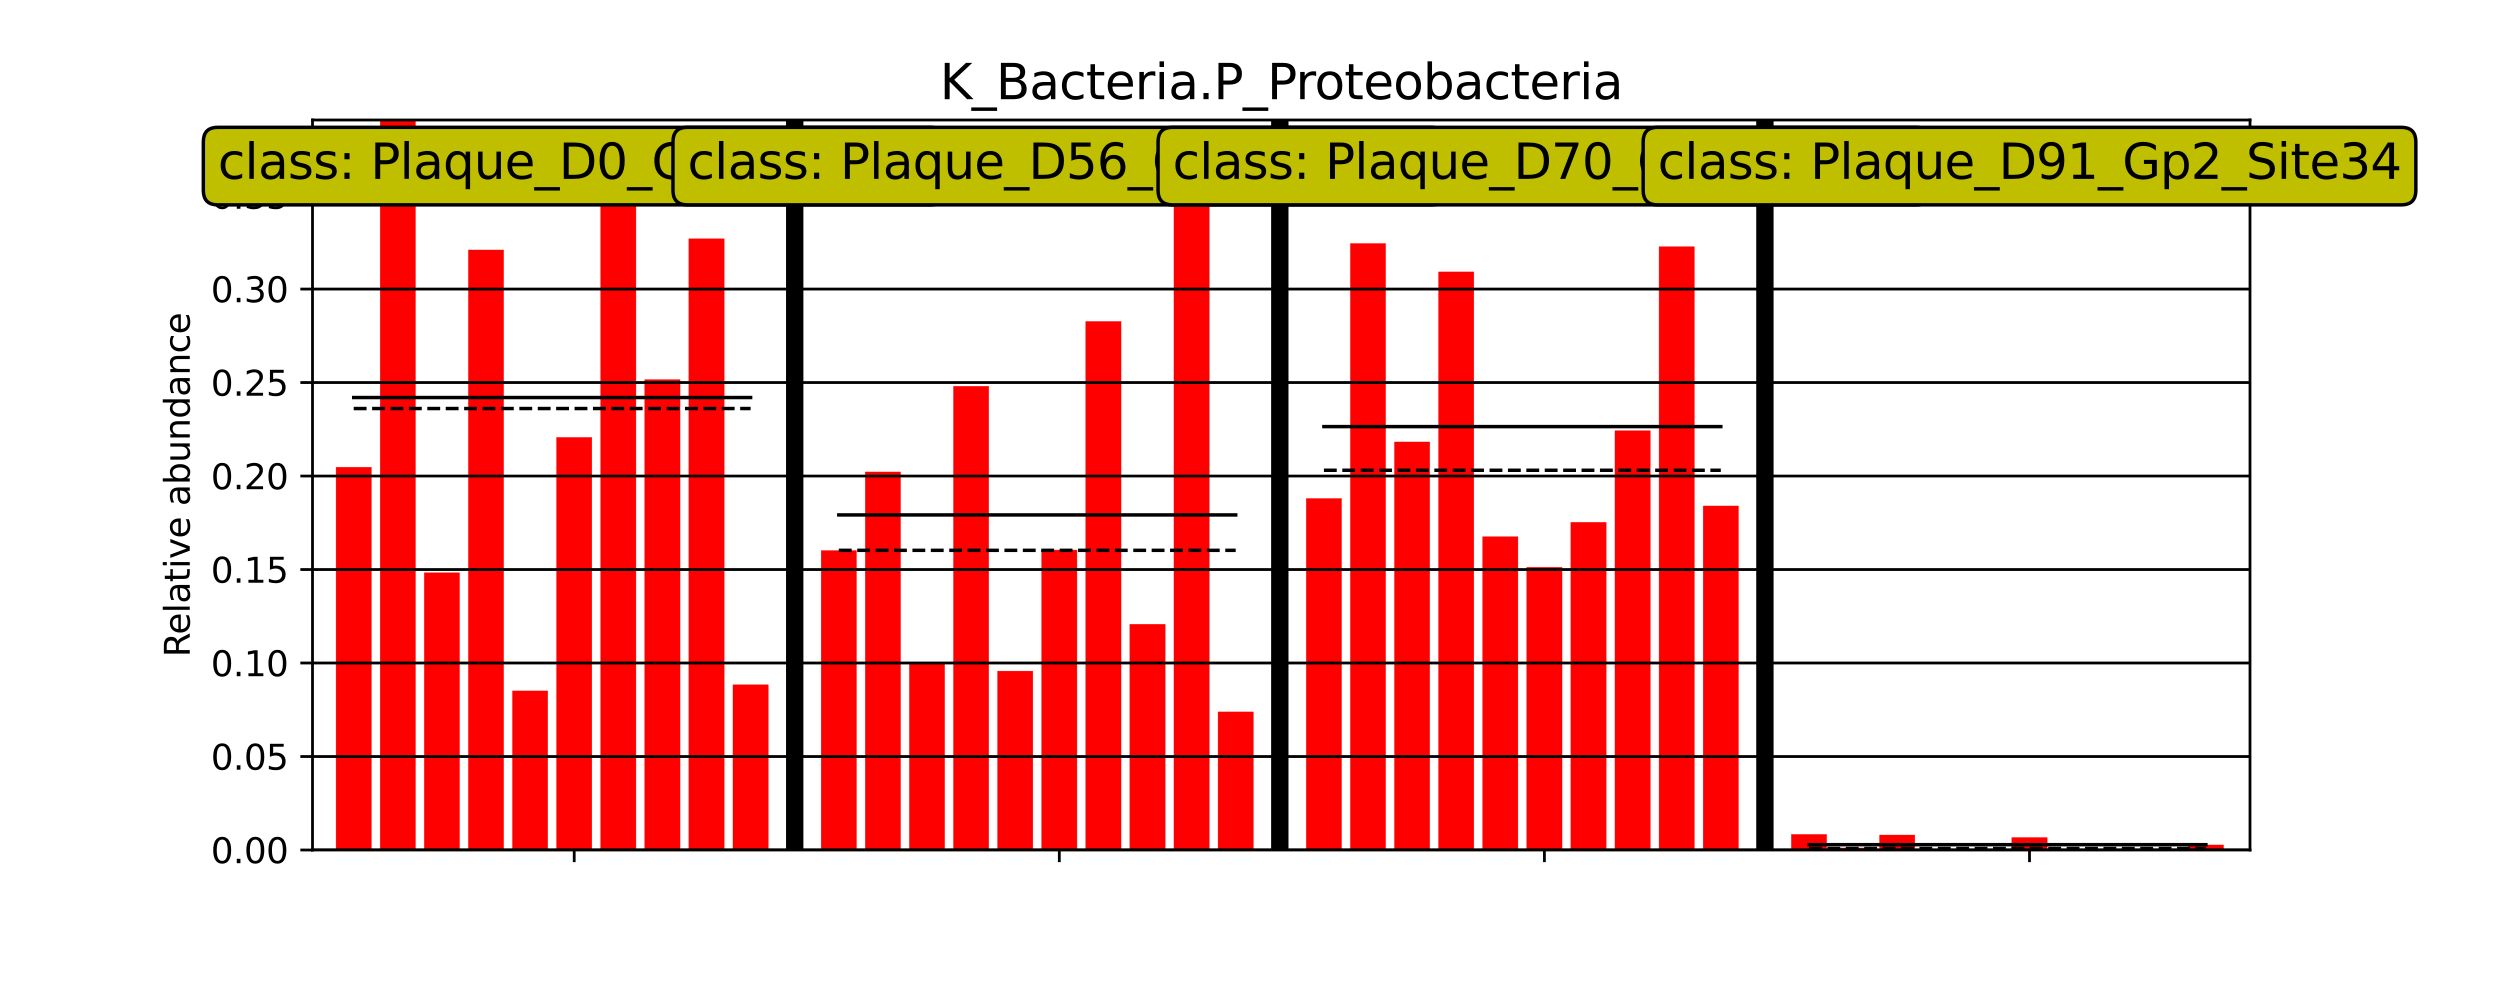 <?xml version="1.0" encoding="utf-8" standalone="no"?>
<!DOCTYPE svg PUBLIC "-//W3C//DTD SVG 1.1//EN"
  "http://www.w3.org/Graphics/SVG/1.1/DTD/svg11.dtd">
<svg xmlns:xlink="http://www.w3.org/1999/xlink" width="720pt" height="288pt" viewBox="0 0 720 288" xmlns="http://www.w3.org/2000/svg" version="1.1">
 <defs>
  <style type="text/css">*{stroke-linejoin: round; stroke-linecap: butt}</style>
 </defs>
 <g id="figure_1">
  <g id="patch_1">
   <path d="M 0 288 
L 720 288 
L 720 0 
L 0 0 
z
" style="fill: #ffffff"/>
  </g>
  <g id="axes_1">
   <g id="patch_2">
    <path d="M 90 244.8 
L 648 244.8 
L 648 34.56 
L 90 34.56 
z
" style="fill: #ffffff"/>
   </g>
   <g id="patch_3">
    <path d="M 96.79 244.8 
L 106.95 244.8 
L 106.95 134.549 
L 96.79 134.549 
z
" clip-path="url(#p433b35b0e2)" style="fill: #ff0000; stroke: #ff0000; stroke-width: 0.1; stroke-linejoin: miter"/>
   </g>
   <g id="patch_4">
    <path d="M 109.49 244.8 
L 119.651 244.8 
L 119.651 34.56 
L 109.49 34.56 
z
" clip-path="url(#p433b35b0e2)" style="fill: #ff0000; stroke: #ff0000; stroke-width: 0.1; stroke-linejoin: miter"/>
   </g>
   <g id="patch_5">
    <path d="M 122.191 244.8 
L 132.351 244.8 
L 132.351 164.971 
L 122.191 164.971 
z
" clip-path="url(#p433b35b0e2)" style="fill: #ff0000; stroke: #ff0000; stroke-width: 0.1; stroke-linejoin: miter"/>
   </g>
   <g id="patch_6">
    <path d="M 134.892 244.8 
L 145.052 244.8 
L 145.052 71.997 
L 134.892 71.997 
z
" clip-path="url(#p433b35b0e2)" style="fill: #ff0000; stroke: #ff0000; stroke-width: 0.1; stroke-linejoin: miter"/>
   </g>
   <g id="patch_7">
    <path d="M 147.592 244.8 
L 157.753 244.8 
L 157.753 198.989 
L 147.592 198.989 
z
" clip-path="url(#p433b35b0e2)" style="fill: #ff0000; stroke: #ff0000; stroke-width: 0.1; stroke-linejoin: miter"/>
   </g>
   <g id="patch_8">
    <path d="M 160.293 244.8 
L 170.454 244.8 
L 170.454 125.966 
L 160.293 125.966 
z
" clip-path="url(#p433b35b0e2)" style="fill: #ff0000; stroke: #ff0000; stroke-width: 0.1; stroke-linejoin: miter"/>
   </g>
   <g id="patch_9">
    <path d="M 172.994 244.8 
L 183.154 244.8 
L 183.154 38.539 
L 172.994 38.539 
z
" clip-path="url(#p433b35b0e2)" style="fill: #ff0000; stroke: #ff0000; stroke-width: 0.1; stroke-linejoin: miter"/>
   </g>
   <g id="patch_10">
    <path d="M 185.694 244.8 
L 195.855 244.8 
L 195.855 109.332 
L 185.694 109.332 
z
" clip-path="url(#p433b35b0e2)" style="fill: #ff0000; stroke: #ff0000; stroke-width: 0.1; stroke-linejoin: miter"/>
   </g>
   <g id="patch_11">
    <path d="M 198.395 244.8 
L 208.556 244.8 
L 208.556 68.781 
L 198.395 68.781 
z
" clip-path="url(#p433b35b0e2)" style="fill: #ff0000; stroke: #ff0000; stroke-width: 0.1; stroke-linejoin: miter"/>
   </g>
   <g id="patch_12">
    <path d="M 211.096 244.8 
L 221.256 244.8 
L 221.256 197.229 
L 211.096 197.229 
z
" clip-path="url(#p433b35b0e2)" style="fill: #ff0000; stroke: #ff0000; stroke-width: 0.1; stroke-linejoin: miter"/>
   </g>
   <g id="patch_13">
    <path d="M 236.497 244.8 
L 246.658 244.8 
L 246.658 158.558 
L 236.497 158.558 
z
" clip-path="url(#p433b35b0e2)" style="fill: #ff0000; stroke: #ff0000; stroke-width: 0.1; stroke-linejoin: miter"/>
   </g>
   <g id="patch_14">
    <path d="M 249.198 244.8 
L 259.359 244.8 
L 259.359 135.925 
L 249.198 135.925 
z
" clip-path="url(#p433b35b0e2)" style="fill: #ff0000; stroke: #ff0000; stroke-width: 0.1; stroke-linejoin: miter"/>
   </g>
   <g id="patch_15">
    <path d="M 261.899 244.8 
L 272.059 244.8 
L 272.059 191.094 
L 261.899 191.094 
z
" clip-path="url(#p433b35b0e2)" style="fill: #ff0000; stroke: #ff0000; stroke-width: 0.1; stroke-linejoin: miter"/>
   </g>
   <g id="patch_16">
    <path d="M 274.599 244.8 
L 284.76 244.8 
L 284.76 111.235 
L 274.599 111.235 
z
" clip-path="url(#p433b35b0e2)" style="fill: #ff0000; stroke: #ff0000; stroke-width: 0.1; stroke-linejoin: miter"/>
   </g>
   <g id="patch_17">
    <path d="M 287.3 244.8 
L 297.461 244.8 
L 297.461 193.274 
L 287.3 193.274 
z
" clip-path="url(#p433b35b0e2)" style="fill: #ff0000; stroke: #ff0000; stroke-width: 0.1; stroke-linejoin: miter"/>
   </g>
   <g id="patch_18">
    <path d="M 300.001 244.8 
L 310.161 244.8 
L 310.161 158.419 
L 300.001 158.419 
z
" clip-path="url(#p433b35b0e2)" style="fill: #ff0000; stroke: #ff0000; stroke-width: 0.1; stroke-linejoin: miter"/>
   </g>
   <g id="patch_19">
    <path d="M 312.701 244.8 
L 322.862 244.8 
L 322.862 92.575 
L 312.701 92.575 
z
" clip-path="url(#p433b35b0e2)" style="fill: #ff0000; stroke: #ff0000; stroke-width: 0.1; stroke-linejoin: miter"/>
   </g>
   <g id="patch_20">
    <path d="M 325.402 244.8 
L 335.563 244.8 
L 335.563 179.782 
L 325.402 179.782 
z
" clip-path="url(#p433b35b0e2)" style="fill: #ff0000; stroke: #ff0000; stroke-width: 0.1; stroke-linejoin: miter"/>
   </g>
   <g id="patch_21">
    <path d="M 338.103 244.8 
L 348.263 244.8 
L 348.263 57.069 
L 338.103 57.069 
z
" clip-path="url(#p433b35b0e2)" style="fill: #ff0000; stroke: #ff0000; stroke-width: 0.1; stroke-linejoin: miter"/>
   </g>
   <g id="patch_22">
    <path d="M 350.804 244.8 
L 360.964 244.8 
L 360.964 205.035 
L 350.804 205.035 
z
" clip-path="url(#p433b35b0e2)" style="fill: #ff0000; stroke: #ff0000; stroke-width: 0.1; stroke-linejoin: miter"/>
   </g>
   <g id="patch_23">
    <path d="M 376.205 244.8 
L 386.366 244.8 
L 386.366 143.568 
L 376.205 143.568 
z
" clip-path="url(#p433b35b0e2)" style="fill: #ff0000; stroke: #ff0000; stroke-width: 0.1; stroke-linejoin: miter"/>
   </g>
   <g id="patch_24">
    <path d="M 388.906 244.8 
L 399.066 244.8 
L 399.066 70.133 
L 388.906 70.133 
z
" clip-path="url(#p433b35b0e2)" style="fill: #ff0000; stroke: #ff0000; stroke-width: 0.1; stroke-linejoin: miter"/>
   </g>
   <g id="patch_25">
    <path d="M 401.606 244.8 
L 411.767 244.8 
L 411.767 127.286 
L 401.606 127.286 
z
" clip-path="url(#p433b35b0e2)" style="fill: #ff0000; stroke: #ff0000; stroke-width: 0.1; stroke-linejoin: miter"/>
   </g>
   <g id="patch_26">
    <path d="M 414.307 244.8 
L 424.468 244.8 
L 424.468 78.318 
L 414.307 78.318 
z
" clip-path="url(#p433b35b0e2)" style="fill: #ff0000; stroke: #ff0000; stroke-width: 0.1; stroke-linejoin: miter"/>
   </g>
   <g id="patch_27">
    <path d="M 427.008 244.8 
L 437.168 244.8 
L 437.168 154.575 
L 427.008 154.575 
z
" clip-path="url(#p433b35b0e2)" style="fill: #ff0000; stroke: #ff0000; stroke-width: 0.1; stroke-linejoin: miter"/>
   </g>
   <g id="patch_28">
    <path d="M 439.708 244.8 
L 449.869 244.8 
L 449.869 163.372 
L 439.708 163.372 
z
" clip-path="url(#p433b35b0e2)" style="fill: #ff0000; stroke: #ff0000; stroke-width: 0.1; stroke-linejoin: miter"/>
   </g>
   <g id="patch_29">
    <path d="M 452.409 244.8 
L 462.57 244.8 
L 462.57 150.421 
L 452.409 150.421 
z
" clip-path="url(#p433b35b0e2)" style="fill: #ff0000; stroke: #ff0000; stroke-width: 0.1; stroke-linejoin: miter"/>
   </g>
   <g id="patch_30">
    <path d="M 465.11 244.8 
L 475.27 244.8 
L 475.27 124.07 
L 465.11 124.07 
z
" clip-path="url(#p433b35b0e2)" style="fill: #ff0000; stroke: #ff0000; stroke-width: 0.1; stroke-linejoin: miter"/>
   </g>
   <g id="patch_31">
    <path d="M 477.811 244.8 
L 487.971 244.8 
L 487.971 71.055 
L 477.811 71.055 
z
" clip-path="url(#p433b35b0e2)" style="fill: #ff0000; stroke: #ff0000; stroke-width: 0.1; stroke-linejoin: miter"/>
   </g>
   <g id="patch_32">
    <path d="M 490.511 244.8 
L 500.672 244.8 
L 500.672 145.722 
L 490.511 145.722 
z
" clip-path="url(#p433b35b0e2)" style="fill: #ff0000; stroke: #ff0000; stroke-width: 0.1; stroke-linejoin: miter"/>
   </g>
   <g id="patch_33">
    <path d="M 515.913 244.8 
L 526.073 244.8 
L 526.073 240.306 
L 515.913 240.306 
z
" clip-path="url(#p433b35b0e2)" style="fill: #ff0000; stroke: #ff0000; stroke-width: 0.1; stroke-linejoin: miter"/>
   </g>
   <g id="patch_34">
    <path d="M 528.613 244.8 
L 538.774 244.8 
L 538.774 244.208 
L 528.613 244.208 
z
" clip-path="url(#p433b35b0e2)" style="fill: #ff0000; stroke: #ff0000; stroke-width: 0.1; stroke-linejoin: miter"/>
   </g>
   <g id="patch_35">
    <path d="M 541.314 244.8 
L 551.475 244.8 
L 551.475 240.482 
L 541.314 240.482 
z
" clip-path="url(#p433b35b0e2)" style="fill: #ff0000; stroke: #ff0000; stroke-width: 0.1; stroke-linejoin: miter"/>
   </g>
   <g id="patch_36">
    <path d="M 554.015 244.8 
L 564.175 244.8 
L 564.175 244.574 
L 554.015 244.574 
z
" clip-path="url(#p433b35b0e2)" style="fill: #ff0000; stroke: #ff0000; stroke-width: 0.1; stroke-linejoin: miter"/>
   </g>
   <g id="patch_37">
    <path d="M 566.716 244.8 
L 576.876 244.8 
L 576.876 244.665 
L 566.716 244.665 
z
" clip-path="url(#p433b35b0e2)" style="fill: #ff0000; stroke: #ff0000; stroke-width: 0.1; stroke-linejoin: miter"/>
   </g>
   <g id="patch_38">
    <path d="M 579.416 244.8 
L 589.577 244.8 
L 589.577 241.206 
L 579.416 241.206 
z
" clip-path="url(#p433b35b0e2)" style="fill: #ff0000; stroke: #ff0000; stroke-width: 0.1; stroke-linejoin: miter"/>
   </g>
   <g id="patch_39">
    <path d="M 592.117 244.8 
L 602.277 244.8 
L 602.277 244.555 
L 592.117 244.555 
z
" clip-path="url(#p433b35b0e2)" style="fill: #ff0000; stroke: #ff0000; stroke-width: 0.1; stroke-linejoin: miter"/>
   </g>
   <g id="patch_40">
    <path d="M 604.818 244.8 
L 614.978 244.8 
L 614.978 244.713 
L 604.818 244.713 
z
" clip-path="url(#p433b35b0e2)" style="fill: #ff0000; stroke: #ff0000; stroke-width: 0.1; stroke-linejoin: miter"/>
   </g>
   <g id="patch_41">
    <path d="M 617.518 244.8 
L 627.679 244.8 
L 627.679 244.514 
L 617.518 244.514 
z
" clip-path="url(#p433b35b0e2)" style="fill: #ff0000; stroke: #ff0000; stroke-width: 0.1; stroke-linejoin: miter"/>
   </g>
   <g id="patch_42">
    <path d="M 630.219 244.8 
L 640.38 244.8 
L 640.38 243.349 
L 630.219 243.349 
z
" clip-path="url(#p433b35b0e2)" style="fill: #ff0000; stroke: #ff0000; stroke-width: 0.1; stroke-linejoin: miter"/>
   </g>
   <g id="matplotlib.axis_1">
    <g id="xtick_1">
     <g id="line2d_1">
      <defs>
       <path id="mf35e3cdc72" d="M 0 0 
L 0 3.5 
" style="stroke: #000000; stroke-width: 0.8"/>
      </defs>
      <g>
       <use xlink:href="#mf35e3cdc72" x="165.373" y="244.8" style="stroke: #000000; stroke-width: 0.8"/>
      </g>
     </g>
     <g id="text_1">
      <!--   -->
      <g transform="translate(166.413 258.38) rotate(-330) scale(0.1 -0.1)">
       <defs>
        <path id="DejaVuSans-20" transform="scale(0.016)"/>
       </defs>
       <use xlink:href="#DejaVuSans-20"/>
      </g>
     </g>
    </g>
    <g id="xtick_2">
     <g id="line2d_2">
      <g>
       <use xlink:href="#mf35e3cdc72" x="305.081" y="244.8" style="stroke: #000000; stroke-width: 0.8"/>
      </g>
     </g>
     <g id="text_2">
      <!--   -->
      <g transform="translate(306.121 258.38) rotate(-330) scale(0.1 -0.1)">
       <use xlink:href="#DejaVuSans-20"/>
      </g>
     </g>
    </g>
    <g id="xtick_3">
     <g id="line2d_3">
      <g>
       <use xlink:href="#mf35e3cdc72" x="444.789" y="244.8" style="stroke: #000000; stroke-width: 0.8"/>
      </g>
     </g>
     <g id="text_3">
      <!--   -->
      <g transform="translate(445.829 258.38) rotate(-330) scale(0.1 -0.1)">
       <use xlink:href="#DejaVuSans-20"/>
      </g>
     </g>
    </g>
    <g id="xtick_4">
     <g id="line2d_4">
      <g>
       <use xlink:href="#mf35e3cdc72" x="584.496" y="244.8" style="stroke: #000000; stroke-width: 0.8"/>
      </g>
     </g>
     <g id="text_4">
      <!--   -->
      <g transform="translate(585.536 258.38) rotate(-330) scale(0.1 -0.1)">
       <use xlink:href="#DejaVuSans-20"/>
      </g>
     </g>
    </g>
   </g>
   <g id="matplotlib.axis_2">
    <g id="ytick_1">
     <g id="line2d_5">
      <path d="M 90 244.8 
L 648 244.8 
" clip-path="url(#p433b35b0e2)" style="fill: none; stroke: #000000; stroke-width: 0.8; stroke-linecap: square"/>
     </g>
     <g id="line2d_6">
      <defs>
       <path id="m6d475caad6" d="M 0 0 
L -3.5 0 
" style="stroke: #000000; stroke-width: 0.8"/>
      </defs>
      <g>
       <use xlink:href="#m6d475caad6" x="90" y="244.8" style="stroke: #000000; stroke-width: 0.8"/>
      </g>
     </g>
     <g id="text_5">
      <!-- 0.00 -->
      <g transform="translate(60.734 248.599) scale(0.1 -0.1)">
       <defs>
        <path id="DejaVuSans-30" d="M 2034 4250 
Q 1547 4250 1301 3770 
Q 1056 3291 1056 2328 
Q 1056 1369 1301 889 
Q 1547 409 2034 409 
Q 2525 409 2770 889 
Q 3016 1369 3016 2328 
Q 3016 3291 2770 3770 
Q 2525 4250 2034 4250 
z
M 2034 4750 
Q 2819 4750 3233 4129 
Q 3647 3509 3647 2328 
Q 3647 1150 3233 529 
Q 2819 -91 2034 -91 
Q 1250 -91 836 529 
Q 422 1150 422 2328 
Q 422 3509 836 4129 
Q 1250 4750 2034 4750 
z
" transform="scale(0.016)"/>
        <path id="DejaVuSans-2e" d="M 684 794 
L 1344 794 
L 1344 0 
L 684 0 
L 684 794 
z
" transform="scale(0.016)"/>
       </defs>
       <use xlink:href="#DejaVuSans-30"/>
       <use xlink:href="#DejaVuSans-2e" transform="translate(63.623 0)"/>
       <use xlink:href="#DejaVuSans-30" transform="translate(95.41 0)"/>
       <use xlink:href="#DejaVuSans-30" transform="translate(159.033 0)"/>
      </g>
     </g>
    </g>
    <g id="ytick_2">
     <g id="line2d_7">
      <path d="M 90 217.875 
L 648 217.875 
" clip-path="url(#p433b35b0e2)" style="fill: none; stroke: #000000; stroke-width: 0.8; stroke-linecap: square"/>
     </g>
     <g id="line2d_8">
      <g>
       <use xlink:href="#m6d475caad6" x="90" y="217.875" style="stroke: #000000; stroke-width: 0.8"/>
      </g>
     </g>
     <g id="text_6">
      <!-- 0.05 -->
      <g transform="translate(60.734 221.674) scale(0.1 -0.1)">
       <defs>
        <path id="DejaVuSans-35" d="M 691 4666 
L 3169 4666 
L 3169 4134 
L 1269 4134 
L 1269 2991 
Q 1406 3038 1543 3061 
Q 1681 3084 1819 3084 
Q 2600 3084 3056 2656 
Q 3513 2228 3513 1497 
Q 3513 744 3044 326 
Q 2575 -91 1722 -91 
Q 1428 -91 1123 -41 
Q 819 9 494 109 
L 494 744 
Q 775 591 1075 516 
Q 1375 441 1709 441 
Q 2250 441 2565 725 
Q 2881 1009 2881 1497 
Q 2881 1984 2565 2268 
Q 2250 2553 1709 2553 
Q 1456 2553 1204 2497 
Q 953 2441 691 2322 
L 691 4666 
z
" transform="scale(0.016)"/>
       </defs>
       <use xlink:href="#DejaVuSans-30"/>
       <use xlink:href="#DejaVuSans-2e" transform="translate(63.623 0)"/>
       <use xlink:href="#DejaVuSans-30" transform="translate(95.41 0)"/>
       <use xlink:href="#DejaVuSans-35" transform="translate(159.033 0)"/>
      </g>
     </g>
    </g>
    <g id="ytick_3">
     <g id="line2d_9">
      <path d="M 90 190.949 
L 648 190.949 
" clip-path="url(#p433b35b0e2)" style="fill: none; stroke: #000000; stroke-width: 0.8; stroke-linecap: square"/>
     </g>
     <g id="line2d_10">
      <g>
       <use xlink:href="#m6d475caad6" x="90" y="190.949" style="stroke: #000000; stroke-width: 0.8"/>
      </g>
     </g>
     <g id="text_7">
      <!-- 0.10 -->
      <g transform="translate(60.734 194.748) scale(0.1 -0.1)">
       <defs>
        <path id="DejaVuSans-31" d="M 794 531 
L 1825 531 
L 1825 4091 
L 703 3866 
L 703 4441 
L 1819 4666 
L 2450 4666 
L 2450 531 
L 3481 531 
L 3481 0 
L 794 0 
L 794 531 
z
" transform="scale(0.016)"/>
       </defs>
       <use xlink:href="#DejaVuSans-30"/>
       <use xlink:href="#DejaVuSans-2e" transform="translate(63.623 0)"/>
       <use xlink:href="#DejaVuSans-31" transform="translate(95.41 0)"/>
       <use xlink:href="#DejaVuSans-30" transform="translate(159.033 0)"/>
      </g>
     </g>
    </g>
    <g id="ytick_4">
     <g id="line2d_11">
      <path d="M 90 164.024 
L 648 164.024 
" clip-path="url(#p433b35b0e2)" style="fill: none; stroke: #000000; stroke-width: 0.8; stroke-linecap: square"/>
     </g>
     <g id="line2d_12">
      <g>
       <use xlink:href="#m6d475caad6" x="90" y="164.024" style="stroke: #000000; stroke-width: 0.8"/>
      </g>
     </g>
     <g id="text_8">
      <!-- 0.15 -->
      <g transform="translate(60.734 167.823) scale(0.1 -0.1)">
       <use xlink:href="#DejaVuSans-30"/>
       <use xlink:href="#DejaVuSans-2e" transform="translate(63.623 0)"/>
       <use xlink:href="#DejaVuSans-31" transform="translate(95.41 0)"/>
       <use xlink:href="#DejaVuSans-35" transform="translate(159.033 0)"/>
      </g>
     </g>
    </g>
    <g id="ytick_5">
     <g id="line2d_13">
      <path d="M 90 137.098 
L 648 137.098 
" clip-path="url(#p433b35b0e2)" style="fill: none; stroke: #000000; stroke-width: 0.8; stroke-linecap: square"/>
     </g>
     <g id="line2d_14">
      <g>
       <use xlink:href="#m6d475caad6" x="90" y="137.098" style="stroke: #000000; stroke-width: 0.8"/>
      </g>
     </g>
     <g id="text_9">
      <!-- 0.20 -->
      <g transform="translate(60.734 140.898) scale(0.1 -0.1)">
       <defs>
        <path id="DejaVuSans-32" d="M 1228 531 
L 3431 531 
L 3431 0 
L 469 0 
L 469 531 
Q 828 903 1448 1529 
Q 2069 2156 2228 2338 
Q 2531 2678 2651 2914 
Q 2772 3150 2772 3378 
Q 2772 3750 2511 3984 
Q 2250 4219 1831 4219 
Q 1534 4219 1204 4116 
Q 875 4013 500 3803 
L 500 4441 
Q 881 4594 1212 4672 
Q 1544 4750 1819 4750 
Q 2544 4750 2975 4387 
Q 3406 4025 3406 3419 
Q 3406 3131 3298 2873 
Q 3191 2616 2906 2266 
Q 2828 2175 2409 1742 
Q 1991 1309 1228 531 
z
" transform="scale(0.016)"/>
       </defs>
       <use xlink:href="#DejaVuSans-30"/>
       <use xlink:href="#DejaVuSans-2e" transform="translate(63.623 0)"/>
       <use xlink:href="#DejaVuSans-32" transform="translate(95.41 0)"/>
       <use xlink:href="#DejaVuSans-30" transform="translate(159.033 0)"/>
      </g>
     </g>
    </g>
    <g id="ytick_6">
     <g id="line2d_15">
      <path d="M 90 110.173 
L 648 110.173 
" clip-path="url(#p433b35b0e2)" style="fill: none; stroke: #000000; stroke-width: 0.8; stroke-linecap: square"/>
     </g>
     <g id="line2d_16">
      <g>
       <use xlink:href="#m6d475caad6" x="90" y="110.173" style="stroke: #000000; stroke-width: 0.8"/>
      </g>
     </g>
     <g id="text_10">
      <!-- 0.25 -->
      <g transform="translate(60.734 113.972) scale(0.1 -0.1)">
       <use xlink:href="#DejaVuSans-30"/>
       <use xlink:href="#DejaVuSans-2e" transform="translate(63.623 0)"/>
       <use xlink:href="#DejaVuSans-32" transform="translate(95.41 0)"/>
       <use xlink:href="#DejaVuSans-35" transform="translate(159.033 0)"/>
      </g>
     </g>
    </g>
    <g id="ytick_7">
     <g id="line2d_17">
      <path d="M 90 83.248 
L 648 83.248 
" clip-path="url(#p433b35b0e2)" style="fill: none; stroke: #000000; stroke-width: 0.8; stroke-linecap: square"/>
     </g>
     <g id="line2d_18">
      <g>
       <use xlink:href="#m6d475caad6" x="90" y="83.248" style="stroke: #000000; stroke-width: 0.8"/>
      </g>
     </g>
     <g id="text_11">
      <!-- 0.30 -->
      <g transform="translate(60.734 87.047) scale(0.1 -0.1)">
       <defs>
        <path id="DejaVuSans-33" d="M 2597 2516 
Q 3050 2419 3304 2112 
Q 3559 1806 3559 1356 
Q 3559 666 3084 287 
Q 2609 -91 1734 -91 
Q 1441 -91 1130 -33 
Q 819 25 488 141 
L 488 750 
Q 750 597 1062 519 
Q 1375 441 1716 441 
Q 2309 441 2620 675 
Q 2931 909 2931 1356 
Q 2931 1769 2642 2001 
Q 2353 2234 1838 2234 
L 1294 2234 
L 1294 2753 
L 1863 2753 
Q 2328 2753 2575 2939 
Q 2822 3125 2822 3475 
Q 2822 3834 2567 4026 
Q 2313 4219 1838 4219 
Q 1578 4219 1281 4162 
Q 984 4106 628 3988 
L 628 4550 
Q 988 4650 1302 4700 
Q 1616 4750 1894 4750 
Q 2613 4750 3031 4423 
Q 3450 4097 3450 3541 
Q 3450 3153 3228 2886 
Q 3006 2619 2597 2516 
z
" transform="scale(0.016)"/>
       </defs>
       <use xlink:href="#DejaVuSans-30"/>
       <use xlink:href="#DejaVuSans-2e" transform="translate(63.623 0)"/>
       <use xlink:href="#DejaVuSans-33" transform="translate(95.41 0)"/>
       <use xlink:href="#DejaVuSans-30" transform="translate(159.033 0)"/>
      </g>
     </g>
    </g>
    <g id="ytick_8">
     <g id="line2d_19">
      <path d="M 90 56.322 
L 648 56.322 
" clip-path="url(#p433b35b0e2)" style="fill: none; stroke: #000000; stroke-width: 0.8; stroke-linecap: square"/>
     </g>
     <g id="line2d_20">
      <g>
       <use xlink:href="#m6d475caad6" x="90" y="56.322" style="stroke: #000000; stroke-width: 0.8"/>
      </g>
     </g>
     <g id="text_12">
      <!-- 0.35 -->
      <g transform="translate(60.734 60.121) scale(0.1 -0.1)">
       <use xlink:href="#DejaVuSans-30"/>
       <use xlink:href="#DejaVuSans-2e" transform="translate(63.623 0)"/>
       <use xlink:href="#DejaVuSans-33" transform="translate(95.41 0)"/>
       <use xlink:href="#DejaVuSans-35" transform="translate(159.033 0)"/>
      </g>
     </g>
    </g>
    <g id="text_13">
     <!-- Relative abundance -->
     <g transform="translate(54.655 189.242) rotate(-90) scale(0.1 -0.1)">
      <defs>
       <path id="DejaVuSans-52" d="M 2841 2188 
Q 3044 2119 3236 1894 
Q 3428 1669 3622 1275 
L 4263 0 
L 3584 0 
L 2988 1197 
Q 2756 1666 2539 1819 
Q 2322 1972 1947 1972 
L 1259 1972 
L 1259 0 
L 628 0 
L 628 4666 
L 2053 4666 
Q 2853 4666 3247 4331 
Q 3641 3997 3641 3322 
Q 3641 2881 3436 2590 
Q 3231 2300 2841 2188 
z
M 1259 4147 
L 1259 2491 
L 2053 2491 
Q 2509 2491 2742 2702 
Q 2975 2913 2975 3322 
Q 2975 3731 2742 3939 
Q 2509 4147 2053 4147 
L 1259 4147 
z
" transform="scale(0.016)"/>
       <path id="DejaVuSans-65" d="M 3597 1894 
L 3597 1613 
L 953 1613 
Q 991 1019 1311 708 
Q 1631 397 2203 397 
Q 2534 397 2845 478 
Q 3156 559 3463 722 
L 3463 178 
Q 3153 47 2828 -22 
Q 2503 -91 2169 -91 
Q 1331 -91 842 396 
Q 353 884 353 1716 
Q 353 2575 817 3079 
Q 1281 3584 2069 3584 
Q 2775 3584 3186 3129 
Q 3597 2675 3597 1894 
z
M 3022 2063 
Q 3016 2534 2758 2815 
Q 2500 3097 2075 3097 
Q 1594 3097 1305 2825 
Q 1016 2553 972 2059 
L 3022 2063 
z
" transform="scale(0.016)"/>
       <path id="DejaVuSans-6c" d="M 603 4863 
L 1178 4863 
L 1178 0 
L 603 0 
L 603 4863 
z
" transform="scale(0.016)"/>
       <path id="DejaVuSans-61" d="M 2194 1759 
Q 1497 1759 1228 1600 
Q 959 1441 959 1056 
Q 959 750 1161 570 
Q 1363 391 1709 391 
Q 2188 391 2477 730 
Q 2766 1069 2766 1631 
L 2766 1759 
L 2194 1759 
z
M 3341 1997 
L 3341 0 
L 2766 0 
L 2766 531 
Q 2569 213 2275 61 
Q 1981 -91 1556 -91 
Q 1019 -91 701 211 
Q 384 513 384 1019 
Q 384 1609 779 1909 
Q 1175 2209 1959 2209 
L 2766 2209 
L 2766 2266 
Q 2766 2663 2505 2880 
Q 2244 3097 1772 3097 
Q 1472 3097 1187 3025 
Q 903 2953 641 2809 
L 641 3341 
Q 956 3463 1253 3523 
Q 1550 3584 1831 3584 
Q 2591 3584 2966 3190 
Q 3341 2797 3341 1997 
z
" transform="scale(0.016)"/>
       <path id="DejaVuSans-74" d="M 1172 4494 
L 1172 3500 
L 2356 3500 
L 2356 3053 
L 1172 3053 
L 1172 1153 
Q 1172 725 1289 603 
Q 1406 481 1766 481 
L 2356 481 
L 2356 0 
L 1766 0 
Q 1100 0 847 248 
Q 594 497 594 1153 
L 594 3053 
L 172 3053 
L 172 3500 
L 594 3500 
L 594 4494 
L 1172 4494 
z
" transform="scale(0.016)"/>
       <path id="DejaVuSans-69" d="M 603 3500 
L 1178 3500 
L 1178 0 
L 603 0 
L 603 3500 
z
M 603 4863 
L 1178 4863 
L 1178 4134 
L 603 4134 
L 603 4863 
z
" transform="scale(0.016)"/>
       <path id="DejaVuSans-76" d="M 191 3500 
L 800 3500 
L 1894 563 
L 2988 3500 
L 3597 3500 
L 2284 0 
L 1503 0 
L 191 3500 
z
" transform="scale(0.016)"/>
       <path id="DejaVuSans-62" d="M 3116 1747 
Q 3116 2381 2855 2742 
Q 2594 3103 2138 3103 
Q 1681 3103 1420 2742 
Q 1159 2381 1159 1747 
Q 1159 1113 1420 752 
Q 1681 391 2138 391 
Q 2594 391 2855 752 
Q 3116 1113 3116 1747 
z
M 1159 2969 
Q 1341 3281 1617 3432 
Q 1894 3584 2278 3584 
Q 2916 3584 3314 3078 
Q 3713 2572 3713 1747 
Q 3713 922 3314 415 
Q 2916 -91 2278 -91 
Q 1894 -91 1617 61 
Q 1341 213 1159 525 
L 1159 0 
L 581 0 
L 581 4863 
L 1159 4863 
L 1159 2969 
z
" transform="scale(0.016)"/>
       <path id="DejaVuSans-75" d="M 544 1381 
L 544 3500 
L 1119 3500 
L 1119 1403 
Q 1119 906 1312 657 
Q 1506 409 1894 409 
Q 2359 409 2629 706 
Q 2900 1003 2900 1516 
L 2900 3500 
L 3475 3500 
L 3475 0 
L 2900 0 
L 2900 538 
Q 2691 219 2414 64 
Q 2138 -91 1772 -91 
Q 1169 -91 856 284 
Q 544 659 544 1381 
z
M 1991 3584 
L 1991 3584 
z
" transform="scale(0.016)"/>
       <path id="DejaVuSans-6e" d="M 3513 2113 
L 3513 0 
L 2938 0 
L 2938 2094 
Q 2938 2591 2744 2837 
Q 2550 3084 2163 3084 
Q 1697 3084 1428 2787 
Q 1159 2491 1159 1978 
L 1159 0 
L 581 0 
L 581 3500 
L 1159 3500 
L 1159 2956 
Q 1366 3272 1645 3428 
Q 1925 3584 2291 3584 
Q 2894 3584 3203 3211 
Q 3513 2838 3513 2113 
z
" transform="scale(0.016)"/>
       <path id="DejaVuSans-64" d="M 2906 2969 
L 2906 4863 
L 3481 4863 
L 3481 0 
L 2906 0 
L 2906 525 
Q 2725 213 2448 61 
Q 2172 -91 1784 -91 
Q 1150 -91 751 415 
Q 353 922 353 1747 
Q 353 2572 751 3078 
Q 1150 3584 1784 3584 
Q 2172 3584 2448 3432 
Q 2725 3281 2906 2969 
z
M 947 1747 
Q 947 1113 1208 752 
Q 1469 391 1925 391 
Q 2381 391 2643 752 
Q 2906 1113 2906 1747 
Q 2906 2381 2643 2742 
Q 2381 3103 1925 3103 
Q 1469 3103 1208 2742 
Q 947 2381 947 1747 
z
" transform="scale(0.016)"/>
       <path id="DejaVuSans-63" d="M 3122 3366 
L 3122 2828 
Q 2878 2963 2633 3030 
Q 2388 3097 2138 3097 
Q 1578 3097 1268 2742 
Q 959 2388 959 1747 
Q 959 1106 1268 751 
Q 1578 397 2138 397 
Q 2388 397 2633 464 
Q 2878 531 3122 666 
L 3122 134 
Q 2881 22 2623 -34 
Q 2366 -91 2075 -91 
Q 1284 -91 818 406 
Q 353 903 353 1747 
Q 353 2603 823 3093 
Q 1294 3584 2113 3584 
Q 2378 3584 2631 3529 
Q 2884 3475 3122 3366 
z
" transform="scale(0.016)"/>
      </defs>
      <use xlink:href="#DejaVuSans-52"/>
      <use xlink:href="#DejaVuSans-65" transform="translate(64.982 0)"/>
      <use xlink:href="#DejaVuSans-6c" transform="translate(126.506 0)"/>
      <use xlink:href="#DejaVuSans-61" transform="translate(154.289 0)"/>
      <use xlink:href="#DejaVuSans-74" transform="translate(215.568 0)"/>
      <use xlink:href="#DejaVuSans-69" transform="translate(254.777 0)"/>
      <use xlink:href="#DejaVuSans-76" transform="translate(282.561 0)"/>
      <use xlink:href="#DejaVuSans-65" transform="translate(341.74 0)"/>
      <use xlink:href="#DejaVuSans-20" transform="translate(403.264 0)"/>
      <use xlink:href="#DejaVuSans-61" transform="translate(435.051 0)"/>
      <use xlink:href="#DejaVuSans-62" transform="translate(496.33 0)"/>
      <use xlink:href="#DejaVuSans-75" transform="translate(559.807 0)"/>
      <use xlink:href="#DejaVuSans-6e" transform="translate(623.186 0)"/>
      <use xlink:href="#DejaVuSans-64" transform="translate(686.564 0)"/>
      <use xlink:href="#DejaVuSans-61" transform="translate(750.041 0)"/>
      <use xlink:href="#DejaVuSans-6e" transform="translate(811.32 0)"/>
      <use xlink:href="#DejaVuSans-63" transform="translate(874.699 0)"/>
      <use xlink:href="#DejaVuSans-65" transform="translate(929.68 0)"/>
     </g>
    </g>
   </g>
   <g id="line2d_21">
    <path d="M 101.87 117.649 
L 216.176 117.649 
" clip-path="url(#p433b35b0e2)" style="fill: none; stroke-dasharray: 3.7,1.6; stroke-dashoffset: 0; stroke: #000000"/>
   </g>
   <g id="line2d_22">
    <path d="M 101.87 114.491 
L 216.176 114.491 
" clip-path="url(#p433b35b0e2)" style="fill: none; stroke: #000000; stroke-linecap: square"/>
   </g>
   <g id="line2d_23">
    <path d="M 241.578 158.488 
L 355.884 158.488 
" clip-path="url(#p433b35b0e2)" style="fill: none; stroke-dasharray: 3.7,1.6; stroke-dashoffset: 0; stroke: #000000"/>
   </g>
   <g id="line2d_24">
    <path d="M 241.578 148.297 
L 355.884 148.297 
" clip-path="url(#p433b35b0e2)" style="fill: none; stroke: #000000; stroke-linecap: square"/>
   </g>
   <g id="line2d_25">
    <path d="M 381.285 135.427 
L 495.592 135.427 
" clip-path="url(#p433b35b0e2)" style="fill: none; stroke-dasharray: 3.7,1.6; stroke-dashoffset: 0; stroke: #000000"/>
   </g>
   <g id="line2d_26">
    <path d="M 381.285 122.852 
L 495.592 122.852 
" clip-path="url(#p433b35b0e2)" style="fill: none; stroke: #000000; stroke-linecap: square"/>
   </g>
   <g id="line2d_27">
    <path d="M 520.993 244.361 
L 635.299 244.361 
" clip-path="url(#p433b35b0e2)" style="fill: none; stroke-dasharray: 3.7,1.6; stroke-dashoffset: 0; stroke: #000000"/>
   </g>
   <g id="line2d_28">
    <path d="M 520.993 243.257 
L 635.299 243.257 
" clip-path="url(#p433b35b0e2)" style="fill: none; stroke: #000000; stroke-linecap: square"/>
   </g>
   <g id="line2d_29">
    <path d="M 228.877 244.8 
L 228.877 34.56 
" clip-path="url(#p433b35b0e2)" style="fill: none; stroke: #000000; stroke-width: 5; stroke-linecap: square"/>
   </g>
   <g id="line2d_30">
    <path d="M 368.585 244.8 
L 368.585 34.56 
" clip-path="url(#p433b35b0e2)" style="fill: none; stroke: #000000; stroke-width: 5; stroke-linecap: square"/>
   </g>
   <g id="line2d_31">
    <path d="M 508.292 244.8 
L 508.292 34.56 
" clip-path="url(#p433b35b0e2)" style="fill: none; stroke: #000000; stroke-width: 5; stroke-linecap: square"/>
   </g>
   <g id="patch_43">
    <path d="M 90 244.8 
L 90 34.56 
" style="fill: none; stroke: #000000; stroke-width: 0.8; stroke-linejoin: miter; stroke-linecap: square"/>
   </g>
   <g id="patch_44">
    <path d="M 648 244.8 
L 648 34.56 
" style="fill: none; stroke: #000000; stroke-width: 0.8; stroke-linejoin: miter; stroke-linecap: square"/>
   </g>
   <g id="patch_45">
    <path d="M 90 244.8 
L 648 244.8 
" style="fill: none; stroke: #000000; stroke-width: 0.8; stroke-linejoin: miter; stroke-linecap: square"/>
   </g>
   <g id="patch_46">
    <path d="M 90 34.56 
L 648 34.56 
" style="fill: none; stroke: #000000; stroke-width: 0.8; stroke-linejoin: miter; stroke-linecap: square"/>
   </g>
   <g id="text_14">
    <g id="patch_47">
     <path d="M 62.759 59.006 
L 267.988 59.006 
Q 272.188 59.006 272.188 54.806 
L 272.188 40.867 
Q 272.188 36.667 267.988 36.667 
L 62.759 36.667 
Q 58.559 36.667 58.559 40.867 
L 58.559 54.806 
Q 58.559 59.006 62.759 59.006 
z
" style="fill: #bfbf00; stroke: #000000; stroke-linejoin: miter"/>
    </g>
    <!-- class: Plaque_D0_Gp2_Site34 -->
    <g transform="translate(62.759 51.505) scale(0.14 -0.14)">
     <defs>
      <path id="DejaVuSans-73" d="M 2834 3397 
L 2834 2853 
Q 2591 2978 2328 3040 
Q 2066 3103 1784 3103 
Q 1356 3103 1142 2972 
Q 928 2841 928 2578 
Q 928 2378 1081 2264 
Q 1234 2150 1697 2047 
L 1894 2003 
Q 2506 1872 2764 1633 
Q 3022 1394 3022 966 
Q 3022 478 2636 193 
Q 2250 -91 1575 -91 
Q 1294 -91 989 -36 
Q 684 19 347 128 
L 347 722 
Q 666 556 975 473 
Q 1284 391 1588 391 
Q 1994 391 2212 530 
Q 2431 669 2431 922 
Q 2431 1156 2273 1281 
Q 2116 1406 1581 1522 
L 1381 1569 
Q 847 1681 609 1914 
Q 372 2147 372 2553 
Q 372 3047 722 3315 
Q 1072 3584 1716 3584 
Q 2034 3584 2315 3537 
Q 2597 3491 2834 3397 
z
" transform="scale(0.016)"/>
      <path id="DejaVuSans-3a" d="M 750 794 
L 1409 794 
L 1409 0 
L 750 0 
L 750 794 
z
M 750 3309 
L 1409 3309 
L 1409 2516 
L 750 2516 
L 750 3309 
z
" transform="scale(0.016)"/>
      <path id="DejaVuSans-50" d="M 1259 4147 
L 1259 2394 
L 2053 2394 
Q 2494 2394 2734 2622 
Q 2975 2850 2975 3272 
Q 2975 3691 2734 3919 
Q 2494 4147 2053 4147 
L 1259 4147 
z
M 628 4666 
L 2053 4666 
Q 2838 4666 3239 4311 
Q 3641 3956 3641 3272 
Q 3641 2581 3239 2228 
Q 2838 1875 2053 1875 
L 1259 1875 
L 1259 0 
L 628 0 
L 628 4666 
z
" transform="scale(0.016)"/>
      <path id="DejaVuSans-71" d="M 947 1747 
Q 947 1113 1208 752 
Q 1469 391 1925 391 
Q 2381 391 2643 752 
Q 2906 1113 2906 1747 
Q 2906 2381 2643 2742 
Q 2381 3103 1925 3103 
Q 1469 3103 1208 2742 
Q 947 2381 947 1747 
z
M 2906 525 
Q 2725 213 2448 61 
Q 2172 -91 1784 -91 
Q 1150 -91 751 415 
Q 353 922 353 1747 
Q 353 2572 751 3078 
Q 1150 3584 1784 3584 
Q 2172 3584 2448 3432 
Q 2725 3281 2906 2969 
L 2906 3500 
L 3481 3500 
L 3481 -1331 
L 2906 -1331 
L 2906 525 
z
" transform="scale(0.016)"/>
      <path id="DejaVuSans-5f" d="M 3263 -1063 
L 3263 -1509 
L -63 -1509 
L -63 -1063 
L 3263 -1063 
z
" transform="scale(0.016)"/>
      <path id="DejaVuSans-44" d="M 1259 4147 
L 1259 519 
L 2022 519 
Q 2988 519 3436 956 
Q 3884 1394 3884 2338 
Q 3884 3275 3436 3711 
Q 2988 4147 2022 4147 
L 1259 4147 
z
M 628 4666 
L 1925 4666 
Q 3281 4666 3915 4102 
Q 4550 3538 4550 2338 
Q 4550 1131 3912 565 
Q 3275 0 1925 0 
L 628 0 
L 628 4666 
z
" transform="scale(0.016)"/>
      <path id="DejaVuSans-47" d="M 3809 666 
L 3809 1919 
L 2778 1919 
L 2778 2438 
L 4434 2438 
L 4434 434 
Q 4069 175 3628 42 
Q 3188 -91 2688 -91 
Q 1594 -91 976 548 
Q 359 1188 359 2328 
Q 359 3472 976 4111 
Q 1594 4750 2688 4750 
Q 3144 4750 3555 4637 
Q 3966 4525 4313 4306 
L 4313 3634 
Q 3963 3931 3569 4081 
Q 3175 4231 2741 4231 
Q 1884 4231 1454 3753 
Q 1025 3275 1025 2328 
Q 1025 1384 1454 906 
Q 1884 428 2741 428 
Q 3075 428 3337 486 
Q 3600 544 3809 666 
z
" transform="scale(0.016)"/>
      <path id="DejaVuSans-70" d="M 1159 525 
L 1159 -1331 
L 581 -1331 
L 581 3500 
L 1159 3500 
L 1159 2969 
Q 1341 3281 1617 3432 
Q 1894 3584 2278 3584 
Q 2916 3584 3314 3078 
Q 3713 2572 3713 1747 
Q 3713 922 3314 415 
Q 2916 -91 2278 -91 
Q 1894 -91 1617 61 
Q 1341 213 1159 525 
z
M 3116 1747 
Q 3116 2381 2855 2742 
Q 2594 3103 2138 3103 
Q 1681 3103 1420 2742 
Q 1159 2381 1159 1747 
Q 1159 1113 1420 752 
Q 1681 391 2138 391 
Q 2594 391 2855 752 
Q 3116 1113 3116 1747 
z
" transform="scale(0.016)"/>
      <path id="DejaVuSans-53" d="M 3425 4513 
L 3425 3897 
Q 3066 4069 2747 4153 
Q 2428 4238 2131 4238 
Q 1616 4238 1336 4038 
Q 1056 3838 1056 3469 
Q 1056 3159 1242 3001 
Q 1428 2844 1947 2747 
L 2328 2669 
Q 3034 2534 3370 2195 
Q 3706 1856 3706 1288 
Q 3706 609 3251 259 
Q 2797 -91 1919 -91 
Q 1588 -91 1214 -16 
Q 841 59 441 206 
L 441 856 
Q 825 641 1194 531 
Q 1563 422 1919 422 
Q 2459 422 2753 634 
Q 3047 847 3047 1241 
Q 3047 1584 2836 1778 
Q 2625 1972 2144 2069 
L 1759 2144 
Q 1053 2284 737 2584 
Q 422 2884 422 3419 
Q 422 4038 858 4394 
Q 1294 4750 2059 4750 
Q 2388 4750 2728 4690 
Q 3069 4631 3425 4513 
z
" transform="scale(0.016)"/>
      <path id="DejaVuSans-34" d="M 2419 4116 
L 825 1625 
L 2419 1625 
L 2419 4116 
z
M 2253 4666 
L 3047 4666 
L 3047 1625 
L 3713 1625 
L 3713 1100 
L 3047 1100 
L 3047 0 
L 2419 0 
L 2419 1100 
L 313 1100 
L 313 1709 
L 2253 4666 
z
" transform="scale(0.016)"/>
     </defs>
     <use xlink:href="#DejaVuSans-63"/>
     <use xlink:href="#DejaVuSans-6c" transform="translate(54.98 0)"/>
     <use xlink:href="#DejaVuSans-61" transform="translate(82.764 0)"/>
     <use xlink:href="#DejaVuSans-73" transform="translate(144.043 0)"/>
     <use xlink:href="#DejaVuSans-73" transform="translate(196.143 0)"/>
     <use xlink:href="#DejaVuSans-3a" transform="translate(248.242 0)"/>
     <use xlink:href="#DejaVuSans-20" transform="translate(281.934 0)"/>
     <use xlink:href="#DejaVuSans-50" transform="translate(313.721 0)"/>
     <use xlink:href="#DejaVuSans-6c" transform="translate(374.023 0)"/>
     <use xlink:href="#DejaVuSans-61" transform="translate(401.807 0)"/>
     <use xlink:href="#DejaVuSans-71" transform="translate(463.086 0)"/>
     <use xlink:href="#DejaVuSans-75" transform="translate(526.562 0)"/>
     <use xlink:href="#DejaVuSans-65" transform="translate(589.941 0)"/>
     <use xlink:href="#DejaVuSans-5f" transform="translate(651.465 0)"/>
     <use xlink:href="#DejaVuSans-44" transform="translate(701.465 0)"/>
     <use xlink:href="#DejaVuSans-30" transform="translate(778.467 0)"/>
     <use xlink:href="#DejaVuSans-5f" transform="translate(842.09 0)"/>
     <use xlink:href="#DejaVuSans-47" transform="translate(892.09 0)"/>
     <use xlink:href="#DejaVuSans-70" transform="translate(969.58 0)"/>
     <use xlink:href="#DejaVuSans-32" transform="translate(1033.057 0)"/>
     <use xlink:href="#DejaVuSans-5f" transform="translate(1096.68 0)"/>
     <use xlink:href="#DejaVuSans-53" transform="translate(1146.68 0)"/>
     <use xlink:href="#DejaVuSans-69" transform="translate(1210.156 0)"/>
     <use xlink:href="#DejaVuSans-74" transform="translate(1237.939 0)"/>
     <use xlink:href="#DejaVuSans-65" transform="translate(1277.148 0)"/>
     <use xlink:href="#DejaVuSans-33" transform="translate(1338.672 0)"/>
     <use xlink:href="#DejaVuSans-34" transform="translate(1402.295 0)"/>
    </g>
   </g>
   <g id="text_15">
    <g id="patch_48">
     <path d="M 198.013 59.006 
L 412.149 59.006 
Q 416.349 59.006 416.349 54.806 
L 416.349 40.867 
Q 416.349 36.667 412.149 36.667 
L 198.013 36.667 
Q 193.813 36.667 193.813 40.867 
L 193.813 54.806 
Q 193.813 59.006 198.013 59.006 
z
" style="fill: #bfbf00; stroke: #000000; stroke-linejoin: miter"/>
    </g>
    <!-- class: Plaque_D56_Gp2_Site34 -->
    <g transform="translate(198.013 51.505) scale(0.14 -0.14)">
     <defs>
      <path id="DejaVuSans-36" d="M 2113 2584 
Q 1688 2584 1439 2293 
Q 1191 2003 1191 1497 
Q 1191 994 1439 701 
Q 1688 409 2113 409 
Q 2538 409 2786 701 
Q 3034 994 3034 1497 
Q 3034 2003 2786 2293 
Q 2538 2584 2113 2584 
z
M 3366 4563 
L 3366 3988 
Q 3128 4100 2886 4159 
Q 2644 4219 2406 4219 
Q 1781 4219 1451 3797 
Q 1122 3375 1075 2522 
Q 1259 2794 1537 2939 
Q 1816 3084 2150 3084 
Q 2853 3084 3261 2657 
Q 3669 2231 3669 1497 
Q 3669 778 3244 343 
Q 2819 -91 2113 -91 
Q 1303 -91 875 529 
Q 447 1150 447 2328 
Q 447 3434 972 4092 
Q 1497 4750 2381 4750 
Q 2619 4750 2861 4703 
Q 3103 4656 3366 4563 
z
" transform="scale(0.016)"/>
     </defs>
     <use xlink:href="#DejaVuSans-63"/>
     <use xlink:href="#DejaVuSans-6c" transform="translate(54.98 0)"/>
     <use xlink:href="#DejaVuSans-61" transform="translate(82.764 0)"/>
     <use xlink:href="#DejaVuSans-73" transform="translate(144.043 0)"/>
     <use xlink:href="#DejaVuSans-73" transform="translate(196.143 0)"/>
     <use xlink:href="#DejaVuSans-3a" transform="translate(248.242 0)"/>
     <use xlink:href="#DejaVuSans-20" transform="translate(281.934 0)"/>
     <use xlink:href="#DejaVuSans-50" transform="translate(313.721 0)"/>
     <use xlink:href="#DejaVuSans-6c" transform="translate(374.023 0)"/>
     <use xlink:href="#DejaVuSans-61" transform="translate(401.807 0)"/>
     <use xlink:href="#DejaVuSans-71" transform="translate(463.086 0)"/>
     <use xlink:href="#DejaVuSans-75" transform="translate(526.562 0)"/>
     <use xlink:href="#DejaVuSans-65" transform="translate(589.941 0)"/>
     <use xlink:href="#DejaVuSans-5f" transform="translate(651.465 0)"/>
     <use xlink:href="#DejaVuSans-44" transform="translate(701.465 0)"/>
     <use xlink:href="#DejaVuSans-35" transform="translate(778.467 0)"/>
     <use xlink:href="#DejaVuSans-36" transform="translate(842.09 0)"/>
     <use xlink:href="#DejaVuSans-5f" transform="translate(905.713 0)"/>
     <use xlink:href="#DejaVuSans-47" transform="translate(955.713 0)"/>
     <use xlink:href="#DejaVuSans-70" transform="translate(1033.203 0)"/>
     <use xlink:href="#DejaVuSans-32" transform="translate(1096.68 0)"/>
     <use xlink:href="#DejaVuSans-5f" transform="translate(1160.303 0)"/>
     <use xlink:href="#DejaVuSans-53" transform="translate(1210.303 0)"/>
     <use xlink:href="#DejaVuSans-69" transform="translate(1273.779 0)"/>
     <use xlink:href="#DejaVuSans-74" transform="translate(1301.562 0)"/>
     <use xlink:href="#DejaVuSans-65" transform="translate(1340.771 0)"/>
     <use xlink:href="#DejaVuSans-33" transform="translate(1402.295 0)"/>
     <use xlink:href="#DejaVuSans-34" transform="translate(1465.918 0)"/>
    </g>
   </g>
   <g id="text_16">
    <g id="patch_49">
     <path d="M 337.72 59.006 
L 551.857 59.006 
Q 556.057 59.006 556.057 54.806 
L 556.057 40.867 
Q 556.057 36.667 551.857 36.667 
L 337.72 36.667 
Q 333.52 36.667 333.52 40.867 
L 333.52 54.806 
Q 333.52 59.006 337.72 59.006 
z
" style="fill: #bfbf00; stroke: #000000; stroke-linejoin: miter"/>
    </g>
    <!-- class: Plaque_D70_Gp2_Site34 -->
    <g transform="translate(337.72 51.505) scale(0.14 -0.14)">
     <defs>
      <path id="DejaVuSans-37" d="M 525 4666 
L 3525 4666 
L 3525 4397 
L 1831 0 
L 1172 0 
L 2766 4134 
L 525 4134 
L 525 4666 
z
" transform="scale(0.016)"/>
     </defs>
     <use xlink:href="#DejaVuSans-63"/>
     <use xlink:href="#DejaVuSans-6c" transform="translate(54.98 0)"/>
     <use xlink:href="#DejaVuSans-61" transform="translate(82.764 0)"/>
     <use xlink:href="#DejaVuSans-73" transform="translate(144.043 0)"/>
     <use xlink:href="#DejaVuSans-73" transform="translate(196.143 0)"/>
     <use xlink:href="#DejaVuSans-3a" transform="translate(248.242 0)"/>
     <use xlink:href="#DejaVuSans-20" transform="translate(281.934 0)"/>
     <use xlink:href="#DejaVuSans-50" transform="translate(313.721 0)"/>
     <use xlink:href="#DejaVuSans-6c" transform="translate(374.023 0)"/>
     <use xlink:href="#DejaVuSans-61" transform="translate(401.807 0)"/>
     <use xlink:href="#DejaVuSans-71" transform="translate(463.086 0)"/>
     <use xlink:href="#DejaVuSans-75" transform="translate(526.562 0)"/>
     <use xlink:href="#DejaVuSans-65" transform="translate(589.941 0)"/>
     <use xlink:href="#DejaVuSans-5f" transform="translate(651.465 0)"/>
     <use xlink:href="#DejaVuSans-44" transform="translate(701.465 0)"/>
     <use xlink:href="#DejaVuSans-37" transform="translate(778.467 0)"/>
     <use xlink:href="#DejaVuSans-30" transform="translate(842.09 0)"/>
     <use xlink:href="#DejaVuSans-5f" transform="translate(905.713 0)"/>
     <use xlink:href="#DejaVuSans-47" transform="translate(955.713 0)"/>
     <use xlink:href="#DejaVuSans-70" transform="translate(1033.203 0)"/>
     <use xlink:href="#DejaVuSans-32" transform="translate(1096.68 0)"/>
     <use xlink:href="#DejaVuSans-5f" transform="translate(1160.303 0)"/>
     <use xlink:href="#DejaVuSans-53" transform="translate(1210.303 0)"/>
     <use xlink:href="#DejaVuSans-69" transform="translate(1273.779 0)"/>
     <use xlink:href="#DejaVuSans-74" transform="translate(1301.562 0)"/>
     <use xlink:href="#DejaVuSans-65" transform="translate(1340.771 0)"/>
     <use xlink:href="#DejaVuSans-33" transform="translate(1402.295 0)"/>
     <use xlink:href="#DejaVuSans-34" transform="translate(1465.918 0)"/>
    </g>
   </g>
   <g id="text_17">
    <g id="patch_50">
     <path d="M 477.428 59.006 
L 691.565 59.006 
Q 695.765 59.006 695.765 54.806 
L 695.765 40.867 
Q 695.765 36.667 691.565 36.667 
L 477.428 36.667 
Q 473.228 36.667 473.228 40.867 
L 473.228 54.806 
Q 473.228 59.006 477.428 59.006 
z
" style="fill: #bfbf00; stroke: #000000; stroke-linejoin: miter"/>
    </g>
    <!-- class: Plaque_D91_Gp2_Site34 -->
    <g transform="translate(477.428 51.505) scale(0.14 -0.14)">
     <defs>
      <path id="DejaVuSans-39" d="M 703 97 
L 703 672 
Q 941 559 1184 500 
Q 1428 441 1663 441 
Q 2288 441 2617 861 
Q 2947 1281 2994 2138 
Q 2813 1869 2534 1725 
Q 2256 1581 1919 1581 
Q 1219 1581 811 2004 
Q 403 2428 403 3163 
Q 403 3881 828 4315 
Q 1253 4750 1959 4750 
Q 2769 4750 3195 4129 
Q 3622 3509 3622 2328 
Q 3622 1225 3098 567 
Q 2575 -91 1691 -91 
Q 1453 -91 1209 -44 
Q 966 3 703 97 
z
M 1959 2075 
Q 2384 2075 2632 2365 
Q 2881 2656 2881 3163 
Q 2881 3666 2632 3958 
Q 2384 4250 1959 4250 
Q 1534 4250 1286 3958 
Q 1038 3666 1038 3163 
Q 1038 2656 1286 2365 
Q 1534 2075 1959 2075 
z
" transform="scale(0.016)"/>
     </defs>
     <use xlink:href="#DejaVuSans-63"/>
     <use xlink:href="#DejaVuSans-6c" transform="translate(54.98 0)"/>
     <use xlink:href="#DejaVuSans-61" transform="translate(82.764 0)"/>
     <use xlink:href="#DejaVuSans-73" transform="translate(144.043 0)"/>
     <use xlink:href="#DejaVuSans-73" transform="translate(196.143 0)"/>
     <use xlink:href="#DejaVuSans-3a" transform="translate(248.242 0)"/>
     <use xlink:href="#DejaVuSans-20" transform="translate(281.934 0)"/>
     <use xlink:href="#DejaVuSans-50" transform="translate(313.721 0)"/>
     <use xlink:href="#DejaVuSans-6c" transform="translate(374.023 0)"/>
     <use xlink:href="#DejaVuSans-61" transform="translate(401.807 0)"/>
     <use xlink:href="#DejaVuSans-71" transform="translate(463.086 0)"/>
     <use xlink:href="#DejaVuSans-75" transform="translate(526.562 0)"/>
     <use xlink:href="#DejaVuSans-65" transform="translate(589.941 0)"/>
     <use xlink:href="#DejaVuSans-5f" transform="translate(651.465 0)"/>
     <use xlink:href="#DejaVuSans-44" transform="translate(701.465 0)"/>
     <use xlink:href="#DejaVuSans-39" transform="translate(778.467 0)"/>
     <use xlink:href="#DejaVuSans-31" transform="translate(842.09 0)"/>
     <use xlink:href="#DejaVuSans-5f" transform="translate(905.713 0)"/>
     <use xlink:href="#DejaVuSans-47" transform="translate(955.713 0)"/>
     <use xlink:href="#DejaVuSans-70" transform="translate(1033.203 0)"/>
     <use xlink:href="#DejaVuSans-32" transform="translate(1096.68 0)"/>
     <use xlink:href="#DejaVuSans-5f" transform="translate(1160.303 0)"/>
     <use xlink:href="#DejaVuSans-53" transform="translate(1210.303 0)"/>
     <use xlink:href="#DejaVuSans-69" transform="translate(1273.779 0)"/>
     <use xlink:href="#DejaVuSans-74" transform="translate(1301.562 0)"/>
     <use xlink:href="#DejaVuSans-65" transform="translate(1340.771 0)"/>
     <use xlink:href="#DejaVuSans-33" transform="translate(1402.295 0)"/>
     <use xlink:href="#DejaVuSans-34" transform="translate(1465.918 0)"/>
    </g>
   </g>
   <g id="text_18">
    <!-- K_Bacteria.P_Proteobacteria -->
    <g transform="translate(270.677 28.56) scale(0.14 -0.14)">
     <defs>
      <path id="DejaVuSans-4b" d="M 628 4666 
L 1259 4666 
L 1259 2694 
L 3353 4666 
L 4166 4666 
L 1850 2491 
L 4331 0 
L 3500 0 
L 1259 2247 
L 1259 0 
L 628 0 
L 628 4666 
z
" transform="scale(0.016)"/>
      <path id="DejaVuSans-42" d="M 1259 2228 
L 1259 519 
L 2272 519 
Q 2781 519 3026 730 
Q 3272 941 3272 1375 
Q 3272 1813 3026 2020 
Q 2781 2228 2272 2228 
L 1259 2228 
z
M 1259 4147 
L 1259 2741 
L 2194 2741 
Q 2656 2741 2882 2914 
Q 3109 3088 3109 3444 
Q 3109 3797 2882 3972 
Q 2656 4147 2194 4147 
L 1259 4147 
z
M 628 4666 
L 2241 4666 
Q 2963 4666 3353 4366 
Q 3744 4066 3744 3513 
Q 3744 3084 3544 2831 
Q 3344 2578 2956 2516 
Q 3422 2416 3680 2098 
Q 3938 1781 3938 1306 
Q 3938 681 3513 340 
Q 3088 0 2303 0 
L 628 0 
L 628 4666 
z
" transform="scale(0.016)"/>
      <path id="DejaVuSans-72" d="M 2631 2963 
Q 2534 3019 2420 3045 
Q 2306 3072 2169 3072 
Q 1681 3072 1420 2755 
Q 1159 2438 1159 1844 
L 1159 0 
L 581 0 
L 581 3500 
L 1159 3500 
L 1159 2956 
Q 1341 3275 1631 3429 
Q 1922 3584 2338 3584 
Q 2397 3584 2469 3576 
Q 2541 3569 2628 3553 
L 2631 2963 
z
" transform="scale(0.016)"/>
      <path id="DejaVuSans-6f" d="M 1959 3097 
Q 1497 3097 1228 2736 
Q 959 2375 959 1747 
Q 959 1119 1226 758 
Q 1494 397 1959 397 
Q 2419 397 2687 759 
Q 2956 1122 2956 1747 
Q 2956 2369 2687 2733 
Q 2419 3097 1959 3097 
z
M 1959 3584 
Q 2709 3584 3137 3096 
Q 3566 2609 3566 1747 
Q 3566 888 3137 398 
Q 2709 -91 1959 -91 
Q 1206 -91 779 398 
Q 353 888 353 1747 
Q 353 2609 779 3096 
Q 1206 3584 1959 3584 
z
" transform="scale(0.016)"/>
     </defs>
     <use xlink:href="#DejaVuSans-4b"/>
     <use xlink:href="#DejaVuSans-5f" transform="translate(65.576 0)"/>
     <use xlink:href="#DejaVuSans-42" transform="translate(115.576 0)"/>
     <use xlink:href="#DejaVuSans-61" transform="translate(184.18 0)"/>
     <use xlink:href="#DejaVuSans-63" transform="translate(245.459 0)"/>
     <use xlink:href="#DejaVuSans-74" transform="translate(300.439 0)"/>
     <use xlink:href="#DejaVuSans-65" transform="translate(339.648 0)"/>
     <use xlink:href="#DejaVuSans-72" transform="translate(401.172 0)"/>
     <use xlink:href="#DejaVuSans-69" transform="translate(442.285 0)"/>
     <use xlink:href="#DejaVuSans-61" transform="translate(470.068 0)"/>
     <use xlink:href="#DejaVuSans-2e" transform="translate(531.348 0)"/>
     <use xlink:href="#DejaVuSans-50" transform="translate(563.135 0)"/>
     <use xlink:href="#DejaVuSans-5f" transform="translate(623.438 0)"/>
     <use xlink:href="#DejaVuSans-50" transform="translate(673.438 0)"/>
     <use xlink:href="#DejaVuSans-72" transform="translate(731.99 0)"/>
     <use xlink:href="#DejaVuSans-6f" transform="translate(770.854 0)"/>
     <use xlink:href="#DejaVuSans-74" transform="translate(832.035 0)"/>
     <use xlink:href="#DejaVuSans-65" transform="translate(871.244 0)"/>
     <use xlink:href="#DejaVuSans-6f" transform="translate(932.768 0)"/>
     <use xlink:href="#DejaVuSans-62" transform="translate(993.949 0)"/>
     <use xlink:href="#DejaVuSans-61" transform="translate(1057.426 0)"/>
     <use xlink:href="#DejaVuSans-63" transform="translate(1118.705 0)"/>
     <use xlink:href="#DejaVuSans-74" transform="translate(1173.686 0)"/>
     <use xlink:href="#DejaVuSans-65" transform="translate(1212.895 0)"/>
     <use xlink:href="#DejaVuSans-72" transform="translate(1274.418 0)"/>
     <use xlink:href="#DejaVuSans-69" transform="translate(1315.531 0)"/>
     <use xlink:href="#DejaVuSans-61" transform="translate(1343.314 0)"/>
    </g>
   </g>
  </g>
 </g>
 <defs>
  <clipPath id="p433b35b0e2">
   <rect x="90" y="34.56" width="558" height="210.24"/>
  </clipPath>
 </defs>
</svg>
